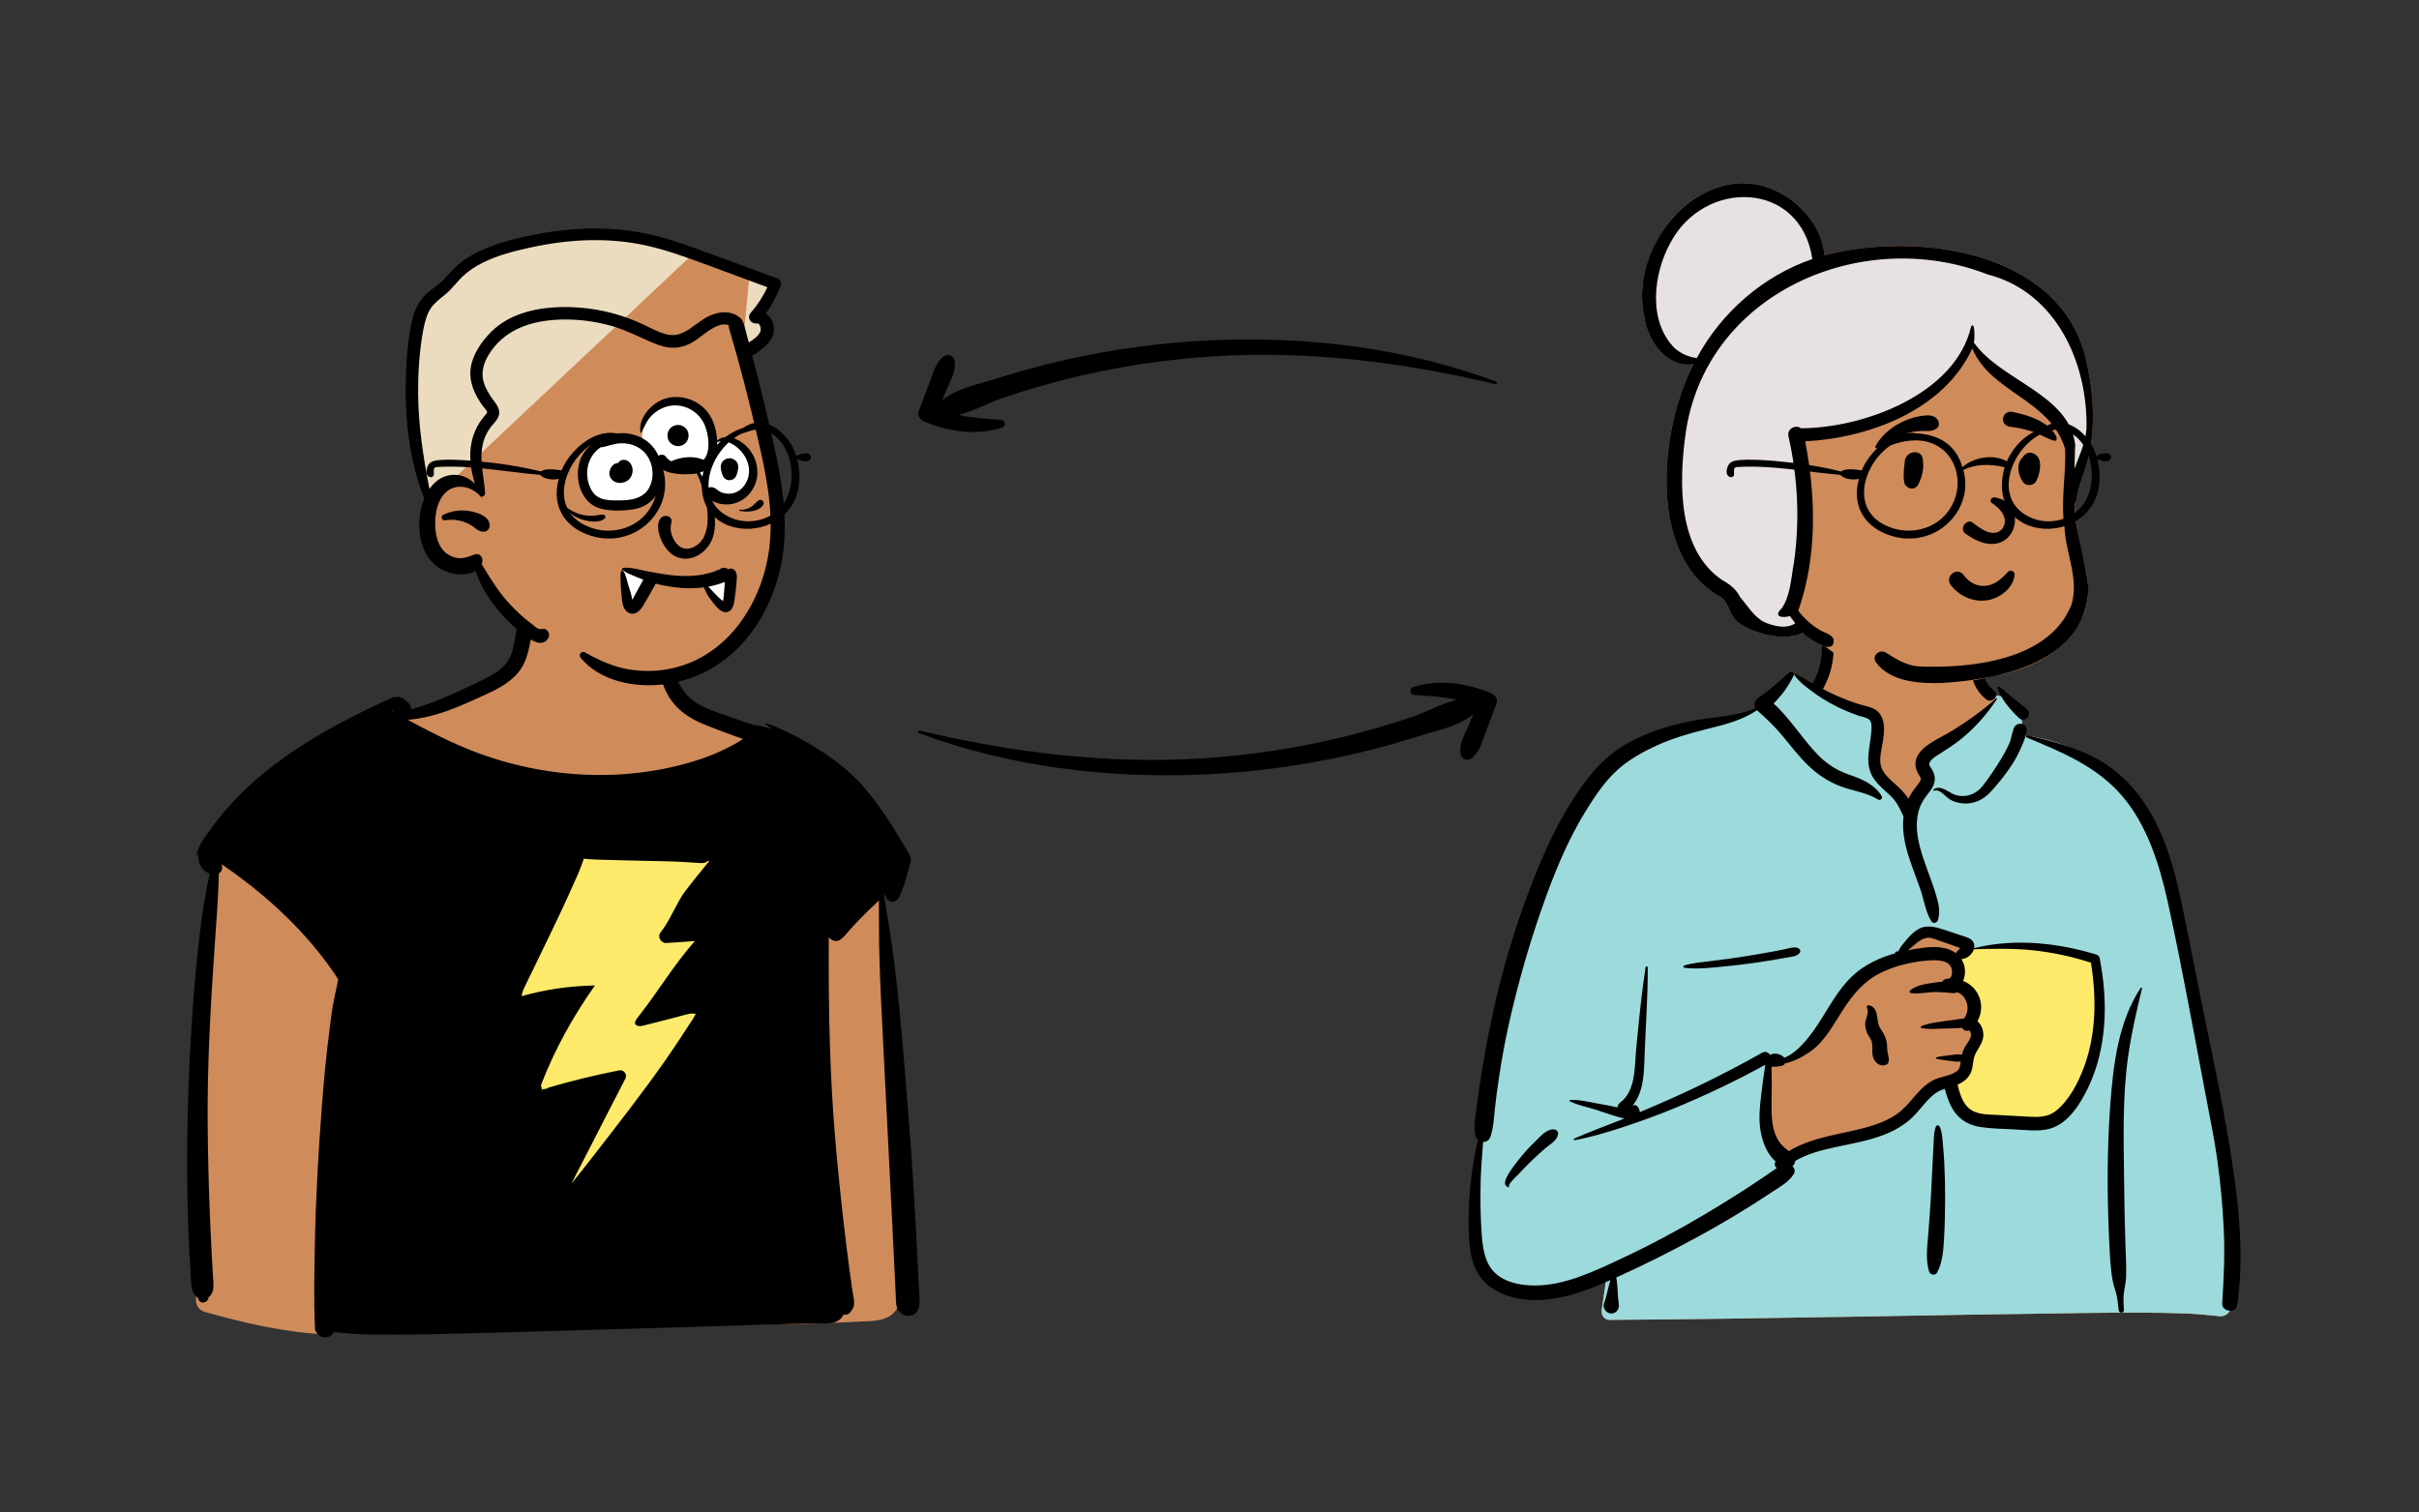 <?xml version="1.0" encoding="UTF-8" standalone="no"?><svg width="627" height="392" viewBox="0 0 627 392" fill="none" xmlns="http://www.w3.org/2000/svg">
<rect x="0" y="0" width="627" height="392" fill="#333333" stroke="none"/>
<path fill-rule="evenodd" clip-rule="evenodd" d="M142.059 149.909C145.49 148.959 149.433 149.069 152.953 149.312C156.528 149.559 160.363 149.982 163.717 151.318C166.633 152.478 169.092 154.43 170.59 157.227C171.822 159.526 172.4 162.048 172.762 164.609C172.91 165.657 173.034 166.708 173.152 167.76L173.394 169.947C173.489 170.784 173.572 171.411 173.738 172.345C174.199 174.926 174.84 177.083 176.271 178.962C179.736 183.509 185.395 185.031 190.542 186.972C193.835 188.214 196.443 190.448 197.166 194.038C197.864 197.501 224.404 226.556 227.009 229.006L227.081 229.072C229.102 230.892 228.864 234.314 229.147 236.812C229.45 239.491 229.738 242.172 230.012 244.853C230.568 250.301 231.064 255.755 231.499 261.214C233.198 282.562 233.97 303.985 233.806 325.4L233.795 326.612C233.77 329.33 233.79 332.059 233.668 334.775C233.551 337.384 232.762 339.996 230.345 341.359C228.106 342.622 225.274 342.51 222.772 342.636L222.622 342.644C219.937 342.791 217.25 342.912 214.563 343.012C203.64 343.416 192.708 343.46 181.779 343.409C160.098 343.309 138.395 342.833 116.734 344.047C111.213 344.356 93.61 342.476 88.106 343.012C82.845 343.524 87.359 346.105 84.109 345.935C73.421 345.375 63.283 342.99 53.042 340.116C51.763 339.757 50.785 338.515 50.801 337.173C50.991 322.427 51.407 307.686 52.057 292.954C52.637 279.831 53.4 266.716 54.347 253.614C54.758 247.92 55.205 242.227 55.686 236.538L55.894 234.1C56.166 230.955 56.322 227.753 56.94 224.653C57.551 221.586 58.938 218.927 60.949 216.551C62.754 214.419 83.185 197.731 88.106 194.572C92.816 191.548 97.762 188.997 102.597 186.194C104.609 185.028 106.541 185.447 108.259 184.016C109.165 183.261 122.311 178.177 125.858 176.5L125.963 176.45C128.677 175.147 131.176 173.734 133.051 171.481C133.68 170.726 134.913 165.968 134.916 164.448C134.92 161.732 134.714 158.871 135.533 156.241C136.513 153.095 138.873 150.791 142.059 149.909ZM147.874 219.932L126.868 260.857H140.527L130.736 283.596H152.238L144.611 315.445L188.23 260.857H171.862L188.23 239.365H176.878L188.23 221.163L147.874 219.932Z" fill="#D08B5B"/>
<path fill-rule="evenodd" clip-rule="evenodd" d="M196.395 217.531L188.233 310.517L120.25 312.202V212.971L196.395 217.531Z" fill="#FDEA6B"/>
<path fill-rule="evenodd" clip-rule="evenodd" d="M218.442 242.945C218.393 242.993 218.342 243.042 218.294 243.093C218.35 243.014 218.398 242.932 218.442 242.85V242.945ZM177.616 231.023C175.73 233.434 173.734 238.34 171.901 240.794C171.638 241.146 171.38 241.499 171.125 241.854C170.364 242.919 171.38 244.548 172.631 244.479C175.13 244.346 177.627 244.16 180.123 243.971C174.995 249.689 170.737 256.791 166.027 262.849C165.708 263.255 165.394 263.664 165.08 264.072C163.887 265.627 165.082 266.332 166.711 265.913C167.048 265.827 167.385 265.74 167.722 265.656C170.091 265.048 172.457 264.44 174.826 263.835C176.136 263.497 177.453 263.081 178.781 262.823C179.327 262.719 179.85 262.805 180.366 262.834C180.118 263.211 179.771 263.893 179.702 263.998C178.929 265.203 178.15 266.404 177.366 267.599C175.84 269.923 174.305 272.244 172.715 274.525C166.512 283.417 159.821 291.906 153.189 300.474C151.519 302.629 149.826 304.762 148.106 306.874C148.114 306.861 148.119 306.848 148.126 306.836C149.676 303.817 151.225 300.801 152.775 297.782C155.721 292.047 158.639 286.295 161.615 280.575C161.769 280.276 161.924 279.98 162.08 279.681C162.698 278.496 161.684 277.265 160.416 277.515C154.226 278.735 148.096 280.234 142.043 282.009C141.771 282.3 141.37 282.385 141.012 282.315C140.769 282.387 140.525 282.457 140.281 282.531C140.355 282.378 140.432 282.227 140.506 282.074C140.259 281.859 140.135 281.526 140.296 281.111C143.78 272.119 148.555 263.439 154.214 255.49C153.986 255.494 153.759 255.497 153.531 255.504C147.32 255.673 141.226 256.564 135.24 258.257C135.212 257.703 135.546 256.845 135.727 256.436C136.452 254.804 137.284 253.211 138.063 251.604C139.656 248.305 141.249 245.008 142.842 241.708C144.399 238.485 145.944 235.252 147.409 231.983C148.177 230.27 148.946 228.553 149.712 226.838C150.337 225.44 150.83 224.033 151.348 222.603C152.869 223.05 172.406 223.147 177.154 223.477C178.318 223.558 179.485 223.632 180.652 223.696C181.581 223.75 182.891 223.954 183.531 223.114L183.774 223.318C181.665 225.841 179.643 228.434 177.616 231.023ZM101.341 184.145C101.438 184.102 101.532 184.059 101.627 184.015C101.675 184.084 101.734 184.148 101.795 184.212C101.949 184.368 102.099 184.536 102.257 184.689C101.951 184.51 101.645 184.329 101.341 184.145ZM237.876 327.667C237.7 323.947 237.503 320.225 237.294 316.505C236.881 309.231 236.454 301.958 235.885 294.695C234.728 279.978 233.651 265.265 231.918 250.601C231.19 244.454 230.174 238.353 229.156 232.249C229.286 232.132 229.419 232.014 229.549 231.899C229.408 233.569 231.675 234.627 232.799 232.962C232.883 232.837 232.964 232.712 233.046 232.581C234.019 231.008 236.26 223.29 236.104 222.636C235.824 221.459 235.042 220.412 234.432 219.375C233.899 218.469 233.36 217.562 232.814 216.663C231.724 214.863 230.601 213.08 229.424 211.336C226.986 207.725 224.321 204.257 221.181 201.226C217.931 198.084 214.201 195.502 210.349 193.161C208.498 192.037 206.589 191.018 204.644 190.068C202.724 189.133 200.623 188.099 198.555 187.567C198.438 187.537 198.318 187.7 198.425 187.787C198.974 188.221 199.548 188.63 200.133 189.023C198.55 188.474 196.919 188.078 195.275 187.938C192.091 186.819 188.87 185.795 185.702 184.628C182.587 183.479 179.519 182.187 177.448 179.464C175.679 177.138 174.561 174.29 173.701 171.517C172.756 168.46 172.381 165.283 171.508 162.221C171.439 161.973 171.033 161.945 170.98 162.221C170.357 165.434 170.385 169.045 170.74 172.288C171.112 175.69 172.07 179.028 174.153 181.794C176.573 185.009 179.856 186.799 183.55 188.226C186.529 189.381 189.546 190.555 192.597 191.587C192.199 191.848 191.795 192.108 191.379 192.356C189.725 193.339 188.004 194.213 186.245 194.997C183.034 196.429 179.651 197.502 176.249 198.373C169.915 199.987 163.421 200.807 156.891 200.914C143.825 201.131 130.614 198.393 118.665 193.107C115.3 191.618 112.015 189.981 108.762 188.262C107.746 187.726 106.725 187.184 105.709 186.628C105.793 186.623 105.88 186.615 105.964 186.607C108.234 186.393 110.475 185.956 112.671 185.338C117.166 184.069 121.475 182.09 125.708 180.141C129.297 178.489 132.994 176.606 135.186 173.164C136.358 171.323 136.897 169.162 137.333 167.048C137.821 164.693 138.395 162.328 138.75 159.951C138.875 159.118 138.689 157.992 137.795 157.599C137.438 157.443 137.144 157.315 136.744 157.315C135.858 157.315 134.949 157.959 134.737 158.842C134.214 161.046 133.897 163.312 133.486 165.538C133.131 167.464 132.807 169.474 131.768 171.167C129.953 174.132 126.395 175.649 123.387 177.092C119.576 178.92 115.762 180.703 111.803 182.187C110.059 182.84 108.285 183.433 106.485 183.918C106.557 183.476 106.495 183.011 106.235 182.662C105.801 182.084 105.308 181.701 104.749 181.26C104.142 180.779 103.325 180.529 102.607 180.741C102.607 180.744 102.605 180.741 102.605 180.741C102.314 180.678 101.992 180.703 101.66 180.853C100.634 181.324 99.61 181.798 98.587 182.281C83.859 189.212 69.551 197.354 58.714 209.752C57.152 211.54 55.689 213.42 54.318 215.358C52.986 217.24 51.337 219.284 50.969 221.617C50.938 221.812 51.222 221.901 51.27 221.702C51.357 221.342 51.474 220.989 51.62 220.647C51.316 221.71 51.334 222.838 51.763 223.949C52.271 225.257 53.203 226.123 54.38 226.467C53.198 231.649 52.404 236.9 51.766 242.209C50.849 249.858 50.198 257.524 49.708 265.211C48.728 280.552 48.291 295.97 48.608 311.338C48.697 315.682 48.845 320.026 49.07 324.368C49.182 326.539 49.305 328.707 49.445 330.877C49.583 333.013 49.471 335.365 51.331 336.491C51.355 336.575 51.38 336.657 51.403 336.741C51.855 338.317 53.869 337.811 54.058 336.381C54.06 336.366 54.063 336.348 54.066 336.333C55.587 335.171 55.357 333.235 55.245 331.378C55.125 329.373 54.997 327.371 54.89 325.369C54.686 321.528 54.512 317.687 54.357 313.843C54.053 306.243 53.882 298.633 53.826 291.028C53.713 275.815 54.592 260.624 55.633 245.455C56.07 239.109 56.58 232.79 56.736 226.447C57.55 226.023 57.8 224.818 57.392 224.006C67.037 230.589 75.987 238.46 83.173 247.608C84.373 249.135 85.519 250.708 86.617 252.309C86.974 252.83 87.314 253.372 87.656 253.913C87.324 255.422 87.066 256.957 86.729 258.405C86.034 261.396 85.741 264.499 85.343 267.538C84.534 273.71 83.964 279.939 83.482 286.145C82.532 298.4 81.828 310.654 81.605 322.945C81.483 329.897 81.32 336.892 81.626 343.841C81.399 345.199 82.621 346.527 83.9 346.699C85.021 346.849 86.068 346.267 86.558 345.329C90.05 345.764 93.634 345.963 97.104 345.988C101.778 346.021 106.452 346.017 111.126 345.917C120.477 345.712 129.826 345.473 139.174 345.194C157.871 344.643 176.568 344.089 195.267 343.534C200.452 343.381 205.637 343.228 210.821 343.075C213.16 343.006 216.075 343.68 217.918 341.874C218.235 341.563 218.48 341.197 218.653 340.807C219.205 340.945 219.881 340.809 220.244 340.383C220.92 339.583 221.418 338.843 221.393 337.735C221.37 336.698 221.084 335.605 220.936 334.578C220.655 332.65 220.384 330.722 220.126 328.791C219.618 324.976 219.144 321.155 218.707 317.332C217.814 309.515 217.002 301.68 216.369 293.837C215.113 278.328 214.758 262.737 214.801 247.179C214.806 245.787 214.814 244.395 214.822 243.003C214.88 243.077 214.944 243.146 215.013 243.205C215.069 243.253 215.125 243.302 215.182 243.353C215.835 243.928 216.923 244.224 217.706 243.68C218.669 243.057 219.332 242.122 220.083 241.277C220.872 240.391 221.684 239.527 222.503 238.67C224.091 237.01 225.732 235.418 227.407 233.845C227.542 233.72 227.678 233.593 227.813 233.47C227.823 238.422 227.818 243.371 227.951 248.32C228.15 255.673 228.548 263.018 228.913 270.36C229.638 284.898 230.389 299.432 231.111 313.969C231.313 318.027 231.504 322.087 231.706 326.145C231.808 328.175 231.908 330.206 232.005 332.236C232.056 333.334 232.107 334.435 232.158 335.533C232.214 336.713 232.14 337.974 232.538 339.096C233.444 341.66 237.36 342.022 238.114 339.096C238.586 337.26 238.223 335.135 238.139 333.25C238.052 331.391 237.965 329.529 237.876 327.667Z" fill="black"/>
<path fill-rule="evenodd" clip-rule="evenodd" d="M168.181 176.078C162.526 176.111 157.721 174.503 154.054 171.842C149.478 170.206 143.959 167.683 140.607 165.035C139.299 165.369 137.734 163.977 136.734 163.242C130.512 158.584 125.628 151.766 124.181 144.936C121.946 147.763 118.767 147.881 115.722 146.476C109.338 142.846 109.577 135.204 111.875 129.494C107.043 118.626 103.695 89.935 111.07 78.356C112.579 76.623 114.793 75.587 116.387 73.81C117.805 72.258 119.154 70.671 120.804 69.443C125.84 65.601 134.512 63.556 139.942 62.594C162.61 57.681 180.026 66.511 200.559 73.96C199.377 76.922 197.743 79.624 195.869 82.143C200.967 84.051 198.625 88.339 194.671 90.513L192.316 89.366C195.986 102.53 204.433 135.265 200.788 145.778C197.882 162.178 185.128 176.197 168.181 176.078Z" fill="#D08B5B"/>
<path fill-rule="evenodd" clip-rule="evenodd" d="M179.203 66.227C166.777 62.062 154.399 59.559 139.86 62.71C134.43 63.672 125.758 65.718 120.722 69.56C119.302 70.617 118.105 71.939 116.895 73.277C116.699 73.493 116.502 73.71 116.305 73.927C115.514 74.808 114.571 75.507 113.637 76.2C112.688 76.903 111.748 77.599 110.988 78.472C103.698 89.918 106.885 118.081 111.626 129.226H111.856H112.342L112.61 128.822L112.61 128.822L112.611 128.822L112.611 128.821L179.203 66.227ZM192.958 92.11C192.78 91.459 192.61 90.838 192.447 90.25L192.269 92.11H192.958ZM192.508 89.616L194.223 71.748C196.281 72.528 198.362 73.309 200.477 74.077C199.295 77.039 197.66 79.741 195.787 82.26C200.884 84.167 198.543 88.456 194.588 90.63L192.508 89.616Z" fill="#ECDCBF"/>
<path fill-rule="evenodd" clip-rule="evenodd" d="M171.455 177.49C164.113 178.245 155.391 176.505 150.497 170.526C150.351 170.347 150.287 170.145 150.283 169.949C150.278 169.731 150.351 169.521 150.477 169.358C150.609 169.186 150.798 169.066 151.014 169.027C151.196 168.994 151.403 169.015 151.616 169.136L152.066 169.387C155.409 171.237 158.88 172.816 162.669 173.491C166.569 174.187 170.54 174.109 174.406 173.226C181.447 171.617 187.146 167.515 191.34 162.105C196.021 156.068 198.832 148.404 199.548 140.74C200.416 131.452 198.402 122.221 196.319 113.228C194.129 103.779 191.736 94.378 188.956 85.085C188.873 84.806 188.85 84.544 188.874 84.303C188.054 83.981 187.182 84.07 186.313 84.364C184.726 84.901 183.145 86.113 181.827 87.112C181.349 87.475 180.905 87.811 180.506 88.085C178.871 89.207 177.084 90.013 175.085 90.141C173.007 90.272 170.969 89.625 169.081 88.814C168.122 88.402 167.179 87.975 166.239 87.55C163.563 86.339 160.918 85.139 158.028 84.36C154.156 83.315 150.158 82.8 146.148 82.837C138.991 82.903 131.812 84.75 127.425 90.818C125.648 93.276 124.49 96.102 125.393 99.135C125.885 100.786 126.812 102.284 127.825 103.662L128.172 104.131C128.727 104.888 129.21 105.641 129.355 106.443C129.477 107.115 129.382 107.826 128.903 108.605C128.602 109.095 128.219 109.535 127.833 109.974C127.555 110.29 127.276 110.605 127.036 110.945C126.553 111.63 126.125 112.368 125.789 113.138C125.132 114.644 124.853 116.265 124.794 117.899C124.724 119.871 125 121.8 125.275 123.731C125.469 125.101 125.663 126.472 125.742 127.86C125.755 128.102 125.681 128.282 125.578 128.416C125.451 128.579 125.267 128.682 125.057 128.711C124.993 128.719 124.927 128.721 124.86 128.715C124.893 128.848 124.922 128.983 124.947 129.117C124.814 128.946 124.672 128.78 124.523 128.619C124.514 128.614 124.504 128.609 124.495 128.604C124.341 128.519 124.211 128.39 124.129 128.224C123.917 128.027 123.694 127.84 123.459 127.665C122.238 126.752 120.812 126.21 119.381 126.192C118.002 126.175 116.62 126.646 115.557 127.64C113.444 129.616 112.825 132.841 112.803 135.611C112.781 138.438 113.433 141.831 115.892 143.586C116.878 144.29 118.083 144.713 119.296 144.725C120.302 144.736 121.265 144.379 122.213 144.039C122.505 143.934 122.796 143.83 123.086 143.735C123.416 143.628 123.716 143.634 123.978 143.713C124.273 143.802 124.524 143.985 124.711 144.229C124.897 144.472 125.02 144.776 125.057 145.095C125.094 145.404 125.052 145.724 124.922 146.013C124.889 146.086 124.854 146.157 124.818 146.226L125.359 147.117C127.43 150.522 129.537 153.864 132.3 156.791C133.886 158.47 135.566 160.055 137.41 161.443L137.676 161.641C137.835 161.758 138.012 161.902 138.2 162.056C138.738 162.498 139.383 163.089 139.984 163.112C140.163 163.119 140.319 163.097 140.461 163.078C140.803 163.033 141.091 163.02 141.373 163.135C141.6 163.228 141.836 163.402 142.078 163.76C142.242 164.003 142.326 164.307 142.326 164.616C142.326 164.926 142.241 165.236 142.09 165.481C141.777 165.989 141.398 166.303 140.986 166.482C140.528 166.681 140.021 166.711 139.495 166.612C138.198 166.37 136.761 165.293 135.848 164.59L135.671 164.454C133.646 162.906 131.727 161.192 130.04 159.276C127.167 156.013 124.587 152.168 123.261 147.967C122.327 148.582 121.173 148.874 119.966 148.92C118.208 148.987 116.348 148.534 114.977 147.882C111.955 146.445 110.119 143.728 109.259 140.604C108.26 136.975 108.585 132.804 109.85 129.544C109.886 129.45 109.925 129.355 109.964 129.259C106.071 119.372 104.874 108.392 105.207 97.84C105.363 92.901 105.699 87.719 106.861 82.902C107.382 80.743 108.287 78.687 109.733 76.987C110.557 76.018 111.568 75.263 112.583 74.511C113.463 73.859 114.346 73.209 115.089 72.395L115.44 72.008C115.517 71.924 115.593 71.84 115.668 71.757C116.952 70.339 118.201 68.963 119.758 67.8C121.564 66.452 123.557 65.397 125.627 64.52C130.088 62.633 134.889 61.502 139.639 60.626C149.914 58.732 160.462 58.639 170.611 61.301C175.33 62.538 179.91 64.232 184.481 65.924C184.906 66.081 185.33 66.238 185.755 66.395C189.307 67.706 192.862 69.012 196.417 70.318C198.069 70.925 199.721 71.531 201.373 72.139C201.731 72.271 202.082 72.555 202.282 72.908C202.477 73.252 202.535 73.653 202.378 74.053C201.364 76.628 200.085 79.043 198.528 81.299C199.069 81.668 199.53 82.158 199.878 82.733C200.318 83.459 200.579 84.318 200.597 85.231C200.656 88.285 197.884 90.356 195.583 91.853C195.369 91.993 195.156 92.076 194.951 92.114C197.18 100.658 199.314 109.231 201.127 117.872L201.252 118.471C203.12 127.515 204.325 136.744 202.558 145.908C201.037 153.799 197.504 161.414 191.983 167.293C186.572 173.054 179.311 176.681 171.455 177.49ZM123.113 125.466C122.152 122.407 121.642 119.08 122.01 115.979C122.241 114.031 122.826 112.155 123.777 110.437C124.323 109.453 124.987 108.543 125.712 107.685L125.962 107.397C126.088 107.25 126.214 107.114 126.253 106.945C126.276 106.846 126.253 106.739 126.193 106.61C126.061 106.325 125.815 106.05 125.585 105.782C125.438 105.611 125.295 105.444 125.175 105.281C123.069 102.422 121.497 99.018 122.008 95.392C122.506 91.855 124.819 88.558 127.281 86.073C132.702 80.601 141.106 79.343 148.469 79.645C152.755 79.821 157.034 80.578 161.116 81.901C163.129 82.553 165.097 83.348 167.009 84.258L167.432 84.462C167.661 84.573 167.889 84.686 168.118 84.798C169.612 85.533 171.113 86.275 172.736 86.674C175.905 87.454 178.054 85.811 180.314 84.154C181.088 83.587 181.874 83.011 182.71 82.505L182.882 82.403C184.389 81.527 186.193 80.938 187.925 80.964C189.429 80.987 190.881 81.469 192.063 82.607C192.305 82.841 192.445 83.096 192.511 83.35C192.641 83.534 192.747 83.753 192.816 84.012C193.239 85.604 193.66 87.198 194.081 88.792L194.424 88.57C195.441 87.908 196.548 87.15 197.047 86.042C197.239 85.616 197.212 84.905 196.97 84.382C196.885 84.2 196.773 84.037 196.618 83.936C196.506 83.862 196.37 83.828 196.212 83.841C195.829 83.89 195.477 83.834 195.178 83.707C194.834 83.561 194.56 83.321 194.381 83.032C194.199 82.736 194.116 82.388 194.16 82.027C194.199 81.716 194.332 81.392 194.596 81.087C196.332 79.082 197.793 76.869 198.904 74.468L191.556 71.742C188.936 70.771 186.315 69.801 183.693 68.834L182.258 68.305C177.49 66.552 172.696 64.839 167.738 63.711C157.885 61.468 147.611 61.995 137.785 64.106L137.191 64.235C133.068 65.136 128.89 66.227 125.105 68.122C123.248 69.052 121.482 70.184 119.966 71.613C119.296 72.244 118.69 72.936 118.085 73.626C117.236 74.593 116.386 75.558 115.377 76.372L114.44 77.124C113.047 78.25 111.79 79.347 111.004 81.093C110.181 82.918 109.789 84.934 109.469 86.898C108.661 91.847 108.343 96.876 108.373 101.888C108.424 110.305 109.7 118.551 111.311 126.767C112.604 124.912 114.42 123.474 116.751 123.168C118.271 122.968 119.778 123.252 121.084 123.925C121.839 124.315 122.528 124.834 123.113 125.466ZM120.67 135.46C118.968 134.799 117.181 134.582 115.38 134.898C115.191 134.931 115.011 134.892 114.86 134.804C114.706 134.715 114.586 134.573 114.52 134.417C114.444 134.237 114.44 134.042 114.507 133.868C114.565 133.718 114.676 133.572 114.879 133.475C116.829 132.542 118.997 132.13 121.148 132.423L121.361 132.453C122.461 132.617 124.007 132.961 125.167 133.638C126.078 134.17 126.745 134.904 126.911 135.863C126.998 136.362 126.874 136.883 126.587 137.261C126.309 137.627 125.885 137.87 125.335 137.855C124.366 137.827 123.793 137.416 123.102 136.885C123.019 136.82 122.933 136.754 122.844 136.687C122.176 136.187 121.448 135.762 120.67 135.46Z" fill="black"/>
<path fill-rule="evenodd" clip-rule="evenodd" d="M163.981 157.933L161.283 147.632L161.718 147.699C165.997 148.372 168.137 149.063 168.137 149.771L168.135 149.82C168.078 150.618 166.693 153.322 163.981 157.933ZM188.811 149.858L187.855 157.223L182.88 151.768L188.811 149.858Z" fill="white"/>
<path fill-rule="evenodd" clip-rule="evenodd" d="M160.701 131.522C166.27 131.522 170.784 127.405 170.784 122.328C170.784 117.25 166.27 113.134 160.701 113.134C155.132 113.134 150.617 117.25 150.617 122.328C150.617 127.405 155.132 131.522 160.701 131.522Z" fill="white"/>
<path fill-rule="evenodd" clip-rule="evenodd" d="M175.634 122.073C180.709 122.073 184.824 118.014 184.824 113.006C184.824 107.999 180.709 103.94 175.634 103.94C170.558 103.94 166.443 107.999 166.443 113.006C166.443 118.014 170.558 122.073 175.634 122.073Z" fill="white"/>
<path fill-rule="evenodd" clip-rule="evenodd" d="M188.143 129.734C192.232 129.734 195.547 126.075 195.547 121.562C195.547 117.048 192.232 114.036 188.143 114.036C184.055 114.036 180.74 117.048 180.74 121.562C180.74 126.075 184.055 129.734 188.143 129.734Z" fill="white"/>
<path fill-rule="evenodd" clip-rule="evenodd" d="M161.378 147.271C163.23 146.914 165.533 147.693 167.38 148.034L167.517 148.059C169.756 148.45 171.99 148.923 174.254 149.154C176.415 149.375 178.623 149.414 180.784 149.166C181.822 149.046 182.851 148.843 183.86 148.57C184.291 148.454 184.719 148.323 185.142 148.179L185.189 148.16C185.5 148.032 186.34 147.549 186.33 147.818C186.566 147.546 186.891 147.352 187.248 147.258C187.752 147.126 188.399 147.25 188.821 147.607C189.37 147.172 190.193 147.484 190.56 148.004C191.191 148.897 190.986 149.943 190.904 150.979L190.898 151.07C190.828 152.046 190.722 153.015 190.592 153.984L190.534 154.399C190.331 155.832 190.275 158.196 188.539 158.665C187.166 159.037 185.91 157.624 185.025 156.503L184.541 155.882C183.967 155.153 183.446 154.404 183.027 153.576C182.836 153.2 182.651 152.814 182.491 152.423C182.471 152.373 182.456 152.329 182.44 152.285C179.895 152.627 177.289 152.578 174.737 152.242C173.121 152.029 171.529 151.721 169.961 151.307L169.253 152.586C168.426 154.078 167.586 155.565 166.703 157.023L166.635 157.134C165.809 158.449 164.425 159.766 162.79 158.781C161.326 157.899 161.264 155.894 161.11 154.398C161.007 153.398 160.923 152.392 160.883 151.387L160.869 150.956C160.843 149.982 160.684 148.852 161.059 147.941C161.113 147.808 161.304 147.706 161.418 147.845C162.201 148.797 162.438 150.272 162.776 151.44C163.152 152.739 163.697 154.158 163.892 155.506L163.947 155.411C164.14 155.045 164.336 154.681 164.534 154.317L165.126 153.227C165.657 152.242 166.198 151.263 166.744 150.287C166.121 150.053 165.503 149.801 164.888 149.545L163.493 148.961C162.695 148.625 161.882 148.244 161.283 147.631C161.177 147.523 161.214 147.303 161.378 147.271ZM187.854 150.869C186.479 151.428 185.057 151.832 183.609 152.099C183.702 152.195 183.795 152.291 183.882 152.391C184.223 152.786 184.584 153.165 184.948 153.54L185.166 153.764C185.723 154.336 186.56 155.278 187.414 155.825L187.46 155.578C187.468 155.535 187.474 155.498 187.477 155.47L187.568 154.657C187.583 154.522 187.597 154.386 187.61 154.251C187.684 153.518 187.742 152.784 187.804 152.05C187.836 151.663 187.844 151.266 187.854 150.869ZM171.58 103.657C174.855 102.258 178.742 102.918 181.563 105.032C184.45 107.196 185.713 110.713 185.879 114.222C188.162 112.272 191.45 113.748 193.373 115.575C195.592 117.684 196.714 120.866 196.197 123.886C195.682 126.896 193.504 129.552 190.559 130.447C189.149 130.875 187.578 130.885 186.161 130.486C185.679 130.351 185.089 130.141 184.544 129.848C184.575 129.974 184.607 130.099 184.636 130.224C185.344 133.219 185.745 136.586 184.683 139.548C182.977 144.308 176.918 146.973 173.135 142.748C171.649 141.089 170.494 138.492 170.584 136.23C170.631 135.042 171.304 133.667 172.694 133.748C173.771 133.81 174.282 134.712 174.006 135.666L173.989 135.721C173.405 137.546 174.402 140.182 175.847 141.427C178.062 143.335 181.102 141.675 182.314 139.437C183.725 136.828 183.554 133.485 183.102 130.647C182.659 127.861 181.671 125.312 180.622 122.734C180.511 122.754 180.398 122.773 180.282 122.789C178.196 123.072 173.952 123.179 171.647 121.667C171.894 124 171.409 126.402 170.083 128.378C168.607 130.58 166.382 131.745 163.793 132.102C161.279 132.45 158.364 132.52 155.881 131.924C150.595 130.655 148.731 124.125 150.329 119.412C151.275 116.624 153.914 114.116 156.848 113.483C158.359 112.489 160.388 112.194 162.132 112.33C164.737 112.533 167.303 113.659 169.047 115.636C169.714 116.392 170.262 117.247 170.685 118.162C170.827 118.05 170.992 117.966 171.179 117.922C171.471 117.854 171.726 117.839 172.011 117.939C172.153 117.989 172.358 118.167 172.482 118.283L172.763 118.614C173.109 119.016 173.437 119.354 174.052 119.604C175.766 120.302 178.091 120.454 179.911 120.311C184.558 119.947 183.973 113.791 182.828 110.628C181.473 106.881 177.587 104.55 173.634 105.216C171.936 105.501 170.316 106.406 169.072 107.587C167.685 108.907 167.09 110.5 166.258 112.17C166.209 112.269 166.039 112.247 166.018 112.138C165.333 108.617 168.577 104.94 171.58 103.657ZM146.835 132.046C146.694 131.88 146.879 131.589 147.081 131.726C148.562 132.733 150.209 133.459 151.999 133.656C152.84 133.748 153.687 133.754 154.525 133.625C155.239 133.515 155.882 133.297 156.594 133.494C156.973 133.598 157.042 134.038 156.81 134.314C155.734 135.595 153.085 135.253 151.641 134.91C149.773 134.466 148.08 133.51 146.835 132.046ZM196.669 129.707C197.396 129.256 198.261 130.149 197.831 130.87C196.728 132.719 193.528 132.87 191.672 132.427C191.527 132.393 191.56 132.165 191.707 132.169C192.774 132.195 193.738 131.99 194.657 131.433C195.442 130.958 195.911 130.177 196.669 129.707ZM161.193 114.92L161.047 114.922C159.35 114.949 157.796 115.596 156.161 115.939C156.025 115.967 155.889 115.953 155.766 115.908C153.775 117.237 152.402 119.327 152.215 122.077C152.086 123.982 152.551 126.058 153.682 127.621C154.969 129.4 157.042 129.674 159.083 129.728L159.291 129.732C163.15 129.808 167.396 129.58 168.772 125.263C169.79 122.068 168.702 118.19 165.867 116.277C164.489 115.347 162.844 114.919 161.193 114.92ZM192.286 117.212L192.173 117.079C190.659 115.342 188.259 113.759 185.893 114.634L185.9 114.927C185.9 114.976 185.901 115.025 185.901 115.073C185.894 118.429 184.594 121.56 181.4 122.544C182.257 123.767 182.945 125.125 183.497 126.533C183.691 126.406 183.928 126.325 184.202 126.297C185.327 126.183 185.971 127.24 186.946 127.634C187.859 128.003 188.895 128.098 189.858 127.908C191.967 127.491 193.446 125.672 193.964 123.654C194.55 121.373 193.776 118.981 192.286 117.212ZM160.197 120.035C160.9 118.847 162.634 119.019 163.329 120.067L163.363 120.119L163.37 120.109C164.528 121.61 163.969 123.981 162.287 124.825C160.939 125.502 159.223 125.324 158.327 124.007C158.126 123.712 157.997 123.365 157.95 123.013C157.918 122.774 157.936 122.535 157.99 122.297L157.976 122.353C158.003 122.233 158.045 122.044 158.056 122C158.174 121.515 158.458 120.996 158.814 120.645C159.18 120.284 159.689 120.065 160.197 120.035ZM189.086 118.801C189.708 118.801 190.261 119.061 190.711 119.474C191.35 120.062 191.439 120.908 191.301 121.71C191.259 121.955 191.201 122.192 191.14 122.433L191.087 122.651C191.078 122.687 191.068 122.723 191.057 122.759C191.019 122.908 190.958 123.045 190.885 123.177C190.619 124.168 189.541 124.661 188.591 124.444C188.143 124.342 187.697 123.971 187.47 123.582C187.395 123.454 187.342 123.326 187.305 123.198L187.12 122.759C187.085 122.654 187.063 122.541 187.035 122.433C186.973 122.192 186.914 121.955 186.87 121.71C186.724 120.881 186.841 120.095 187.461 119.474C187.878 119.057 188.497 118.801 189.086 118.801ZM175.371 110.199C176.452 110.054 177.552 110.558 178.111 111.512C178.597 112.342 178.595 113.459 178.111 114.289L178.07 114.359C177.18 115.888 175.102 116.084 173.853 114.903L173.792 114.846C172.989 114.087 172.808 112.827 173.224 111.841C173.604 110.939 174.402 110.329 175.371 110.199Z" fill="black"/>
<path fill-rule="evenodd" clip-rule="evenodd" d="M202.005 131.894C198.905 135.098 193.731 136.017 189.608 134.299C179.02 129.873 184.202 116.07 192.368 112.363C193.388 112.109 194.75 111.505 195.993 111.368C196.105 111.313 196.35 111.473 196.646 111.322C205.65 112.327 207.701 126.31 202.005 131.894ZM167.855 132.714C164.378 137.326 157.916 138.749 152.635 136.605C142.204 132.495 145.904 120.255 153.041 115.457C168.117 109.789 174.343 124.209 167.855 132.714ZM145.241 122.494C145.231 122.489 145.221 122.487 145.211 122.482C145.266 122.458 145.322 122.434 145.376 122.409C145.359 122.456 145.339 122.502 145.322 122.549C145.295 122.53 145.271 122.509 145.241 122.494ZM209.182 117.508C208.331 117.51 207.101 117.65 206.397 118.241C204.659 112.379 198.246 106.954 192.669 110.91C188.277 112.323 185.018 115.457 183.165 119.623C179.825 117.636 174.574 118.484 171.678 121.112C169.781 114.842 165.113 112.647 159.556 112.323C153.492 111.329 147.447 117.221 145.561 121.948C143.993 121.769 141.65 121.27 140.175 122.238C130.6 119.726 113.86 118.341 111.913 119.737C110.526 120.269 109.765 123.545 111.702 123.722C113.391 123.482 111.505 121.321 113.207 121.086C122.276 120.523 131.079 122.35 140.051 123.117C140.853 124.195 143.441 124.556 144.822 124.122C142.647 132.14 147.342 137.595 154.376 139.229C165.268 141.732 174.744 131.985 171.896 121.846C175.196 120.204 178.991 120.275 182.585 121.14C176.579 143.253 212.18 142.261 206.619 118.998C210.32 120.84 211.123 117.88 209.182 117.508Z" fill="black"/>
<rect x="492.211" y="234.44" width="58.459" height="72.018" fill="#FDEA6B"/>
<path fill-rule="evenodd" clip-rule="evenodd" d="M475.162 163.999C481.464 159.198 497.284 157.04 504.01 161.662C510.653 166.303 511.377 173.809 514.473 180.714C517.393 179.337 522.217 181.31 523.063 184.021C524.114 185.3 524.161 188.892 524.885 190.611C556.397 195.629 561.182 220.207 564.975 248.109C569.992 276.423 581.383 304.675 576.438 333.811C577.083 334.743 577.591 335.65 578.06 336.727C579.186 338.643 577.736 341.354 575.466 341.249C572.527 340.991 569.618 340.639 566.666 340.529C558.481 340.244 550.29 340.278 542.102 340.382L540.986 340.397C499.724 340.911 458.464 341.923 417.2 342.192C415.704 342.194 414.971 340.851 415.17 339.526C415.573 336.859 415.947 334.19 416.336 331.521C406.576 334.1 396.201 334.749 386.468 331.792C385.788 331.099 388.055 331.475 388.414 331.369C379.458 325.246 382.132 312.348 382.926 303.058C387.859 271.224 389.599 236.002 408.66 208.838C416.907 197.753 428.997 188.976 442.889 187.001L443.274 186.948C447.336 186.406 451.863 186.232 455.415 184.021C459.409 180.831 461.112 174.937 465.314 174.881C466.701 174.863 468.589 176.619 470.62 177.812C470.772 175.189 472.185 172.975 472.497 170.942L472.522 170.768C472.848 168.397 472.402 166.263 475.162 163.999ZM542.886 248.95C534.03 242.796 511.153 245.888 510.629 246.233C509.476 246.992 508.98 247.059 508.356 248.044C507.74 248.126 507.125 248.21 506.51 248.298C505.277 248.701 506.191 250.218 507.616 249.677C506.759 253.373 509.28 256.002 510.284 259.656C510.61 260.843 510.296 262.977 510.284 264.189C510.381 265.735 512.09 267.561 511.805 269.112C510.793 274.625 505.3 280.004 507.616 285.351C509.15 288.371 513.764 289.91 516.832 290.937C523.188 293.377 534.264 290.845 537.957 285.351C539.927 282.42 542.209 275.027 543.383 272.734L543.644 269.097C544.286 260.054 544.857 250.32 542.886 248.95Z" fill="#D08B5B"/>
<path fill-rule="evenodd" clip-rule="evenodd" d="M464.986 174.898L467.521 176.454L482.24 183.733C485.093 184.532 486.52 185.49 486.52 186.607V197.976C486.52 199.498 489.198 202.946 494.553 208.321L499.501 203.386L499.39 202.74C498.92 199.957 498.684 198.094 498.684 197.154C498.684 196.142 503.525 192.303 513.206 185.635L517.441 181.646L516.99 180.272C519.601 180.395 522.433 182.004 523.063 184.021C524.114 185.3 524.161 188.893 524.885 190.612C556.397 195.63 561.182 220.207 564.975 248.11C569.992 276.424 581.383 304.676 576.438 333.811C577.083 334.744 577.591 335.65 578.06 336.727C579.186 338.643 577.736 341.355 575.466 341.25C572.527 340.992 569.618 340.639 566.666 340.529C558.481 340.245 550.29 340.279 542.102 340.383L540.986 340.397C499.724 340.911 458.464 341.924 417.2 342.192C415.704 342.195 414.971 340.851 415.17 339.527C415.573 336.859 415.947 334.19 416.336 331.522C406.576 334.1 396.201 334.749 386.468 331.793C385.788 331.099 388.055 331.475 388.414 331.37C379.458 325.247 382.132 312.348 382.926 303.058C387.859 271.224 389.599 236.003 408.66 208.839C416.907 197.753 428.997 188.976 442.889 187.001L443.274 186.948L443.662 186.898C447.623 186.393 451.976 186.162 455.415 184.021C459.304 180.916 461.02 175.246 464.986 174.898ZM500.255 241.631C498.811 241.631 495.855 243.874 491.385 248.359L490.991 248.541C485.588 251.052 482.009 253.23 480.253 255.075L480.191 255.141C478.417 257.045 474.905 262.107 469.654 270.326L462.05 274.825H459.173L457.124 289.689L462.05 300.303L473.207 296.543L491.385 291.75L501.817 281.163L507.701 279.186C506.987 281.25 506.728 283.303 507.615 285.351C509.15 288.371 513.764 289.911 516.832 290.937C523.188 293.378 534.263 290.846 537.957 285.351C539.926 282.42 542.209 275.028 543.383 272.735L543.72 268.009C544.327 259.289 544.778 250.266 542.885 248.951C534.029 242.796 511.153 245.889 510.629 246.233C509.476 246.992 508.98 247.059 508.356 248.044L508.033 248.088L509.849 245.624L509.206 245.281C504.619 242.848 501.635 241.631 500.255 241.631ZM507.616 249.677C506.796 253.216 509.072 255.777 510.148 259.195L507.398 253.928L507.398 249.746C507.469 249.728 507.542 249.706 507.616 249.677Z" fill="#9DDADB"/>
<path fill-rule="evenodd" clip-rule="evenodd" d="M463.768 174.349C464.38 173.807 465.284 174.488 464.896 175.22C464.023 176.864 463.127 178.422 461.955 179.876C461.245 180.757 460.484 181.591 459.713 182.415C461.692 184.128 463.389 186.254 464.992 188.247C467.042 190.796 468.98 193.453 471.281 195.786C473.55 198.086 476.059 199.694 479.092 200.766L479.705 200.979C482.753 202.049 486.01 203.495 487.728 206.381C488.067 206.951 487.384 207.654 486.811 207.299C483.826 205.45 480.319 205.078 477.07 203.856C473.931 202.676 471.195 200.86 468.777 198.542C466.364 196.227 464.337 193.594 462.224 191.017C460.133 188.469 457.883 186.292 455.41 184.136C451.595 186.704 447.24 187.821 442.812 188.918L442.328 189.038C437.895 190.136 433.485 191.411 429.325 193.324C425.658 195.01 422.05 197.023 419.063 199.766C415.892 202.677 413.424 206.396 411.165 210.032C406.112 218.168 402.559 227.08 399.432 236.101C396.179 245.485 393.458 255.056 391.262 264.741C390.145 269.667 389.238 274.628 388.492 279.624C388.133 282.031 387.814 284.442 387.534 286.859C387.235 289.439 387.166 292.094 386.375 294.575C386.036 295.639 385.235 296.08 384.433 296.043L384.27 298.08C384.054 300.797 383.853 303.515 383.785 306.248C383.672 310.793 383.723 315.326 384.05 319.861L384.096 320.48C384.353 323.79 384.927 327.509 387.415 329.933C389.992 332.444 393.955 333.233 397.428 333.278C405.517 333.384 413.304 329.56 420.462 326.206C427.834 322.751 435.004 318.917 442.003 314.758C445.567 312.64 449.093 310.452 452.574 308.2C454.282 307.094 455.978 305.97 457.661 304.827C458.625 304.173 459.539 303.456 460.521 302.875C460.04 302.427 459.825 301.723 460.228 301.108C457.39 298.644 456.209 294.247 456.071 290.69C455.96 287.818 456.382 284.954 456.716 282.109C456.884 280.675 457.092 279.243 457.307 277.815C457.393 277.251 457.458 276.647 457.557 276.052C449.896 280.264 442.019 284.015 433.934 287.347C429.79 289.056 425.593 290.591 421.337 291.999L420.475 292.283C416.443 293.603 412.314 294.85 408.146 295.605C407.923 295.645 407.742 295.316 407.98 295.211C412.042 293.418 416.245 291.906 420.368 290.255L421.046 289.979C420.968 289.974 420.887 289.963 420.803 289.943C418.385 289.359 415.986 288.46 413.614 287.702C411.413 286.999 408.94 286.558 406.883 285.496C406.725 285.415 406.813 285.194 406.967 285.184C409.28 285.024 411.79 285.698 414.057 286.094L414.909 286.244C416.336 286.495 417.794 286.766 419.214 287.119C419.265 286.643 419.531 286.165 419.909 285.885C424.069 282.803 423.647 276.578 424.092 271.987L424.422 268.579C425.002 262.615 425.616 256.651 426.549 250.731C426.599 250.415 427.087 250.505 427.089 250.804C427.138 258.142 426.584 265.447 426.306 272.774L426.263 273.976C426.11 278.497 425.99 283.191 423.143 286.67C423.541 286.437 424.079 286.437 424.402 286.821C424.798 287.292 425.027 287.822 425.02 288.342C427.592 287.263 430.152 286.156 432.701 285.027C440.893 281.396 448.914 277.333 456.723 272.936C457.563 272.463 458.362 272.835 458.778 273.458L458.838 273.45C458.848 273.448 458.858 273.447 458.868 273.447L458.928 273.445C458.93 273.445 458.933 273.445 458.935 273.445C460.034 272.841 461.531 273.271 462.475 274.152C462.502 274.179 462.526 274.207 462.551 274.236C463.745 273.699 464.86 272.975 465.872 272.058C467.943 270.18 469.697 267.858 471.226 265.53C474.042 261.242 476.434 256.474 480.238 252.945C483.329 250.077 487.161 248.292 491.181 247.171C491.164 247.053 491.209 246.928 491.29 246.845C491.496 246.633 491.644 246.56 491.91 246.688C491.932 246.699 491.944 246.713 491.953 246.728L492.345 246.058C492.559 245.694 492.779 245.328 492.855 245.231C493.312 244.656 493.782 244.086 494.258 243.527C495.067 242.582 495.988 241.649 497.055 240.993C499.391 239.557 501.846 240.37 504.248 241.154C505.699 241.628 507.145 242.118 508.594 242.599L508.743 242.648C509.823 242.995 511.087 243.299 511.57 244.444C511.761 244.897 511.791 245.367 511.702 245.823C521.96 243.213 533.354 244.412 543.364 247.476C543.748 247.593 544.132 247.91 544.213 248.325C545.36 254.209 545.871 260.243 545.352 266.228C544.904 271.394 543.76 276.456 541.604 281.186L541.481 281.453C539.455 285.836 536.243 291.239 531.338 292.613C528.377 293.442 525.101 292.953 522.081 292.801C519.145 292.653 516.145 292.632 513.237 292.17C510.648 291.759 508.379 290.598 506.778 288.491C505.398 286.674 504.671 284.478 504.075 282.293C503.802 282.38 503.532 282.472 503.265 282.576C502.14 283.016 501.187 283.725 500.325 284.56C498.505 286.323 497.093 288.465 495.189 290.147C493.466 291.67 491.501 292.855 489.395 293.765C485.029 295.652 480.346 296.407 475.728 297.407L475.406 297.477C471.929 298.24 468.381 299.177 465.312 300.988C465.252 301.521 465.01 302.022 464.621 302.351C465.162 302.859 465.391 303.664 464.915 304.42C463.587 306.529 461.299 307.729 459.244 309.077L459.111 309.166C457.09 310.506 455.052 311.82 452.997 313.106C448.819 315.723 444.554 318.196 440.229 320.559C433.272 324.361 426.166 327.948 418.931 331.201C419.365 333.338 419.207 335.542 419.533 337.693L419.583 338C419.723 338.798 419.534 339.466 418.985 339.988L418.926 340.042L418.927 340.034L418.876 340.082L418.859 340.096L418.864 340.092C418.801 340.15 418.736 340.204 418.669 340.25L418.584 340.305C418.055 340.626 417.373 340.623 416.831 340.339L416.769 340.305L416.665 340.245C415.948 339.833 415.454 338.811 415.751 338C416.482 336.006 416.758 333.878 417.432 331.871L416.897 332.11L416.192 332.417C408.565 335.717 400.092 338.495 391.782 336.246C388.11 335.252 384.678 333.149 382.84 329.722C381.033 326.349 380.777 322.433 380.681 318.681C380.563 314.051 380.811 309.35 381.421 304.76C381.831 301.678 382.326 298.538 383.091 295.489C382.698 295.142 382.409 294.644 382.332 294.028C381.972 291.115 382.603 288.087 382.989 285.189C383.367 282.36 383.784 279.537 384.256 276.722C385.208 271.037 386.315 265.365 387.603 259.747C389.896 249.749 392.924 239.928 396.57 230.342L396.889 229.507C400.257 220.745 404.158 212.17 409.589 204.473C412.187 200.79 414.933 197.451 418.604 194.798C422.043 192.311 425.922 190.521 429.926 189.153C433.933 187.783 438.053 186.866 442.245 186.295C446.502 185.715 450.996 185.36 454.967 183.613C454.465 182.712 454.896 181.496 455.741 180.937C458.587 179.056 461.218 176.61 463.768 174.349ZM554.854 256.128C554.973 255.946 555.257 256.061 555.204 256.275C553.82 261.947 552.521 267.63 551.673 273.41C550.142 283.842 550.423 294.411 550.548 304.92L550.555 305.464C550.619 311.125 550.708 316.786 550.896 322.444C550.99 325.304 551.177 328.192 551.075 331.053C551.02 332.606 550.606 334.074 550.46 335.607C550.331 336.948 550.446 338.31 550.51 339.653C550.553 340.546 549.236 340.508 549.146 339.653L549.031 338.547C548.882 337.148 548.699 335.758 548.24 334.418C547.689 332.808 547.425 331.226 547.233 329.535C546.94 326.943 546.81 324.326 546.697 321.716L546.62 319.911C546.148 309.005 546.164 298.048 546.929 287.154L546.984 286.376C547.741 276.078 549.054 264.951 554.854 256.128ZM525.356 191.223C524.994 191.074 525.121 190.528 525.521 190.623L526.249 190.797C531.583 192.075 536.82 193.459 541.799 195.838C546.781 198.217 550.999 201.77 554.35 206.139C560.865 214.63 563.572 224.95 565.709 235.26C568.084 246.717 570.247 258.216 572.643 269.669L573.088 271.802C575.304 282.469 577.398 293.143 578.94 303.936L579.051 304.719C580.606 315.818 581.541 327.302 579.844 338.43C579.508 340.632 575.846 340.083 575.989 337.908C576.403 331.62 576.699 325.365 576.413 319.062C576.127 312.759 575.536 306.483 574.655 300.234C573.913 294.976 572.808 289.783 571.83 284.566L571.677 283.743C570.858 279.306 570.014 274.873 569.171 270.44L567.912 263.804C566.025 253.866 564.102 243.92 561.928 234.044L561.799 233.463C559.672 223.963 556.536 214.01 550.155 206.466C543.68 198.809 534.41 194.953 525.356 191.223ZM501.827 291.996C501.982 291.649 502.527 291.687 502.695 291.996C503.351 293.207 503.424 294.753 503.548 296.12L503.561 296.261C503.719 297.929 503.858 299.603 503.944 301.277C504.106 304.454 504.183 307.626 504.174 310.807C504.163 314.067 504.098 317.323 503.922 320.578L503.874 321.45C503.714 324.278 503.445 327.433 502.102 329.906C501.613 330.805 500.285 330.541 500.002 329.632C499.076 326.655 499.551 323.125 499.789 320.077L499.974 317.698C500.156 315.319 500.331 312.939 500.469 310.557C500.658 307.298 500.815 304.036 500.965 300.775C501.014 299.717 501.067 298.657 501.122 297.598L501.208 296.01C501.281 294.682 501.275 293.224 501.827 291.996ZM397.634 296.215L398.044 295.818C399.304 294.585 400.895 292.687 402.757 292.804C403.499 292.851 403.972 293.468 403.818 294.198C403.489 295.76 401.897 296.571 400.75 297.525C399.494 298.569 398.31 299.685 397.129 300.812C396.081 301.811 395.073 302.839 394.089 303.899L393.721 304.298C393.369 304.683 390.857 306.955 391.129 307.545L391.144 307.571C391.219 307.684 391.093 307.839 390.968 307.8C389.884 307.457 389.951 306.527 390.361 305.585C391.149 303.775 392.529 302.1 393.733 300.554C394.935 299.012 396.235 297.576 397.634 296.215ZM505.756 250.82C504.918 248.837 501.829 248.879 500.075 248.997C495.658 249.296 490.88 250.414 486.951 252.479C482.877 254.62 480.132 258.05 477.677 261.843L477.562 262.021C475.169 265.743 472.864 270.148 469.116 272.707C467.208 274.011 464.979 275.201 462.663 275.717C462.504 275.997 462.246 276.218 461.908 276.299L461.751 276.334C461.092 276.48 460.067 276.641 459.182 276.545C459.188 276.978 459.183 277.408 459.194 277.818C459.225 278.994 459.239 280.175 459.239 281.352C459.239 283.818 459.107 286.289 459.21 288.754C459.301 290.935 459.609 293.213 460.655 295.163C461.423 296.593 462.436 297.539 463.659 298.443C466.668 296.608 470.07 295.49 473.523 294.649C477.699 293.633 481.975 292.954 486.055 291.576C488.02 290.912 489.908 290.043 491.619 288.864C493.435 287.611 494.822 285.916 496.249 284.259L496.472 284.001C497.928 282.33 499.517 280.731 501.575 279.826C503.348 279.045 505.684 278.906 507.234 277.699C508.044 277.067 508.112 276.15 508.197 275.211C507.205 275.353 506.154 275.126 505.165 275.01L504.652 274.95C503.717 274.839 502.803 274.716 501.882 274.478C501.711 274.434 501.711 274.176 501.882 274.132C502.97 273.851 504.049 273.731 505.165 273.6L505.427 273.567C506.436 273.435 507.497 273.235 508.487 273.457C508.665 272.781 508.922 272.136 509.282 271.489C509.787 270.581 510.743 269.551 510.872 268.489C510.91 268.173 510.837 267.799 510.687 267.519L510.636 267.423C510.573 267.31 510.499 267.197 510.39 267.127C510.378 267.141 510.352 267.157 510.297 267.174C509.535 267.414 508.87 267.041 508.517 266.466C507.02 266.652 505.385 266.589 503.981 266.651L502.56 266.72C501.043 266.79 499.457 266.82 498.031 266.514C497.832 266.471 497.771 266.139 497.971 266.054C499.724 265.304 501.85 265.065 503.727 264.777C504.775 264.616 505.831 264.493 506.882 264.351C507.582 264.257 508.325 264.101 509.051 264.063C510.869 261.799 509.889 258.226 507.358 257.251C506.437 257.657 505.608 257.421 504.601 257.334C503.595 257.248 502.588 257.19 501.578 257.194C499.556 257.203 497.412 257.735 495.409 257.506C495.084 257.468 494.781 257.035 495.105 256.77C496.638 255.519 498.835 255.111 500.781 254.844L501.185 254.79C501.837 254.704 502.631 254.579 503.454 254.505C503.64 254.142 503.974 253.867 504.475 253.799C504.624 253.779 504.774 253.767 504.924 253.754L504.922 253.739C506.145 253.68 506.092 251.613 505.756 250.82ZM422.007 289.491C421.985 289.524 421.961 289.556 421.936 289.587L421.897 289.632L422.098 289.55L422.007 289.491ZM527.104 246.389C521.955 245.836 516.798 245.953 511.634 246.101C511.221 247.453 509.783 248.605 508.39 248.648C509.481 250.309 509.594 252.558 508.829 254.319C510.453 254.966 511.853 256.128 512.702 257.783C513.88 260.077 513.726 262.63 512.562 264.75C513.556 265.65 514.142 267.112 514.083 268.489C514.018 270.025 513.103 271.338 512.342 272.609C511.52 273.985 511.493 275.196 511.24 276.736C510.871 278.991 509.351 280.358 507.395 281.212L507.499 281.621C508.003 283.585 508.631 285.656 510.072 287.092C511.926 288.939 514.802 288.922 517.251 289.039L517.369 289.045C519.612 289.157 521.854 289.288 524.096 289.415L525.777 289.51C528.359 289.651 530.838 289.669 532.945 287.961C536.385 285.175 538.744 280.563 540.237 276.48C543.37 267.91 543.408 258.506 541.97 249.581C537.146 248.026 532.141 246.931 527.104 246.389ZM484.284 260.607L484.322 260.609C485.382 260.73 486.11 261.589 486.369 262.608C486.746 264.089 486.561 265.427 487.468 266.764C488.4 268.139 488.974 269.239 489.109 270.937C489.165 271.636 489.139 272.333 489.295 273.017L489.408 273.496C489.527 274.007 489.625 274.499 489.566 275.047C489.511 275.548 489.268 275.937 488.766 276.098C487.132 276.621 485.87 275.416 485.447 273.892C485.082 272.576 485.57 271.007 485.055 269.771C484.77 269.086 484.244 268.513 483.947 267.823C483.652 267.139 483.505 266.425 483.457 265.682C483.368 264.276 484.61 262.588 483.917 261.314C483.769 261.042 483.937 260.598 484.284 260.607ZM462.569 246.102C463.676 245.877 464.932 245.361 466.024 245.79C466.585 246.01 466.862 246.695 466.388 247.17C465.565 247.996 464.369 248.042 463.26 248.236L463.162 248.254C461.851 248.497 460.538 248.727 459.223 248.945C456.749 249.355 454.27 249.717 451.781 250.025C449.225 250.341 446.662 250.623 444.096 250.835L443.102 250.917C440.934 251.09 438.678 251.221 436.551 250.889C436.242 250.841 436.291 250.39 436.551 250.311C438.881 249.606 441.438 249.417 443.847 249.118C446.408 248.8 448.966 248.464 451.516 248.066C454.063 247.668 456.606 247.241 459.139 246.769C460.285 246.556 461.428 246.334 462.569 246.102ZM502.509 243.836C501.538 243.492 500.469 242.982 499.417 243.153C497.602 243.447 495.986 245.216 494.55 246.381L495.271 246.241C498.962 245.531 503.85 244.767 506.949 247.114C506.957 247.101 506.963 247.087 506.972 247.074C507.222 246.694 507.512 246.397 507.828 246.072C507.858 246.044 507.887 246.014 507.916 245.984L508.087 245.802L507.697 245.667C506.861 245.371 505.87 244.99 505.714 244.934L505.703 244.93C504.637 244.569 503.57 244.212 502.509 243.836ZM472.182 166.436C472.03 164.482 475.071 164.498 475.221 166.436C475.55 170.668 474.598 174.86 472.549 178.57C472.534 178.597 472.517 178.621 472.502 178.646C473.783 179.313 475.079 179.953 476.404 180.525C478.099 181.257 479.826 181.924 481.583 182.489C483.173 183.001 485.132 183.203 486.469 184.268C489.287 186.513 488.228 191.173 487.686 194.193L487.601 194.67C487.332 196.224 487.136 197.819 487.791 199.311C488.491 200.904 489.905 202.086 491.167 203.226L491.422 203.457C492.54 204.476 493.817 205.714 494.637 207.095C495.386 205.547 496.406 204.282 497.485 202.857C498.254 201.841 497.707 201.506 497.154 200.513C496.621 199.557 496.362 198.539 496.528 197.448C496.835 195.435 498.444 193.981 500.045 192.888C501.936 191.598 504.046 190.642 506.001 189.442C510.017 186.977 513.929 184.158 517.453 181.027C517.55 180.941 517.719 181.054 517.641 181.172C514.857 185.408 511.593 189.069 507.581 192.176C505.954 193.435 504.246 194.48 502.525 195.579L502.031 195.896C501.34 196.344 500.479 196.942 500.166 197.704C499.852 198.471 500.522 199.049 500.883 199.684C502.028 201.7 501.476 203.581 500.118 205.291L500.054 205.37C498.705 207.034 497.682 208.581 497.193 210.706C496.142 215.271 497.606 220.027 499.139 224.313L499.199 224.482C500.028 226.792 500.909 229.085 501.629 231.433L501.827 232.081C502.48 234.241 503.014 236.371 502.282 238.591C502.033 239.347 501.004 239.525 500.576 238.814C499.068 236.308 498.692 233.292 497.746 230.536C496.824 227.851 495.766 225.214 494.876 222.517C493.73 219.045 492.963 215.308 493.379 211.666C493.367 211.645 493.353 211.625 493.343 211.603L493.051 210.964C492.256 209.235 491.487 207.725 490.04 206.347C488.531 204.91 486.893 203.637 485.705 201.897C483.126 198.117 484.721 193.912 485.033 189.779L485.068 189.272C485.125 188.414 485.156 187.248 484.596 186.654C483.965 185.986 482.487 185.815 481.651 185.519C479.49 184.754 477.36 183.862 475.331 182.792C473.401 181.773 471.53 180.647 469.789 179.328L468.906 178.664C467.513 177.613 466.069 176.465 465.136 175.034C465.028 174.869 465.211 174.603 465.406 174.682C466.964 175.315 468.388 176.321 469.846 177.196C469.868 177.143 469.895 177.089 469.925 177.035C471.728 173.769 472.47 170.151 472.182 166.436ZM521.959 188.812C522.579 187.109 525.409 187.24 525.296 189.264C525.21 190.818 524.55 192.222 523.946 193.633L523.882 193.785C523.259 195.255 522.54 196.636 521.679 197.984C520.034 200.561 518.108 202.952 516.05 205.209C514.184 207.255 511.736 208.506 508.914 208.298C507.725 208.211 506.525 207.908 505.483 207.314C504.246 206.608 502.902 204.489 501.323 205.002C501.171 205.052 501.028 204.828 501.16 204.722C502.983 203.254 505.051 205.53 506.796 206.079C509.425 206.905 512.123 205.992 513.816 203.865C515.582 201.645 517.208 199.16 518.693 196.742C519.448 195.515 520.136 194.241 520.73 192.928C521.329 191.603 521.466 190.163 521.959 188.812ZM517.721 178.33C517.644 178.095 517.936 177.871 518.143 178.005C519.341 178.785 520.378 179.816 521.483 180.719C522.708 181.721 523.943 182.703 525.197 183.67C527.024 185.079 524.905 187.674 523.296 186.134C521.094 184.028 518.683 181.274 517.721 178.33ZM511.144 170.087C511.631 168.21 514.508 168.984 514.089 170.839L514.075 170.895C513.281 173.959 514.412 177.078 516.827 179.064L516.916 179.136C518.443 180.359 516.279 182.497 514.766 181.286C511.464 178.642 510.091 174.151 511.144 170.087Z" fill="black"/>
<path fill-rule="evenodd" clip-rule="evenodd" d="M541.216 95.672C536.197 65.236 497.868 59.749 472.892 66.155C472.432 60.3 468.753 55.127 464.162 51.724C444.66 37.656 421.571 61.542 426.194 82.127C427.023 88.364 431.995 95.48 438.953 94.413C430.208 111.004 426.79 144.46 446.058 154.802C447.917 156.128 448.226 158.821 449.656 160.549C451.979 163.334 461.901 166.882 467.269 164.039C468.956 165.592 470.902 167.104 473.177 167.642C484.93 177.073 502.107 179.202 516.419 175.31C525.236 173.81 534.377 169.822 538.914 161.675C542.757 155.475 540.986 148.21 539.224 141.647C538.462 138.037 537.966 134.398 537.661 130.729C538.286 129.997 538.321 128.981 538.477 128.056C539.154 124.777 540.633 121.733 541.373 118.463C543.028 111.04 542.741 103.11 541.216 95.672Z" fill="#D08B5B"/>
<path fill-rule="evenodd" clip-rule="evenodd" d="M432.233 62.689C436.569 54.411 445.069 49.74 453.57 50.381C462.268 51.036 468.924 57.047 470.465 66.754L470.51 67.049L470.603 67.679L470.518 67.708L470.559 67.779L470.632 67.902C470.718 68.043 470.824 68.203 470.969 68.412L471.163 68.689L471.813 69.605L471.859 69.671L471.998 69.871L472.278 69.772C485.905 65.001 501.085 65.05 514.653 70.123L515.064 70.278L515.442 70.424L515.656 70.48C523.974 72.686 530.622 77.989 535.172 85.583L535.31 85.814L535.448 86.051C539.602 93.203 541.732 102.042 541.582 110.917L541.577 111.189L541.575 111.232L541.552 111.5C541.354 113.63 540.82 115.534 539.713 118.436L539.572 118.805L539.353 119.366L538.671 121.098L538.504 121.529L536.548 126.678L536.91 121.51C536.95 120.935 536.973 120.431 536.992 119.66L536.996 119.521L537.04 117.334L537.052 116.846C537.059 116.618 537.067 116.413 537.075 116.213L537.089 115.915L537.116 115.451L537.122 115.355L537.109 115.25C536.693 111.965 535.189 109.161 532.6 106.504L532.465 106.366L532.328 106.229L532.165 106.068C530.257 104.198 528.329 102.768 524.335 100.145L524.162 100.032L521.841 98.518L520.972 97.947C519.056 96.681 517.889 95.862 516.655 94.907L516.389 94.7L516.181 94.536C514.044 92.84 512.375 91.174 511.093 89.376L510.974 89.207L510.721 88.845L510.902 88.457L510.899 88.463L510.898 88.461L510.907 88.42L510.919 88.351L510.932 88.267C510.954 88.1 510.974 87.883 510.988 87.638C510.993 87.549 510.997 87.459 511 87.367L511.004 87.229L511.007 87.109L510.959 87.25C508.484 94.41 502.62 100.385 494.354 104.794L494.103 104.927L493.819 105.075C485.672 109.302 475.706 111.729 467.065 111.797L466.787 111.799L466.512 111.799L466.3 111.624C465.507 110.969 464.048 111.784 464.313 112.951C466.769 123.743 467.284 134.914 465.784 145.678L465.731 146.053L465.725 146.088L465.668 146.393C465.618 146.664 465.571 146.943 465.52 147.263L465.439 147.78L465.126 149.876L464.984 150.773L464.923 151.137C464.395 154.193 463.726 156.271 462.51 158.064L462.393 158.232L462.274 158.347L462.157 158.464C461.918 158.712 461.767 158.912 461.693 159.052L461.678 159.083L461.669 159.102L461.69 159.111C462.077 159.25 462.867 159.221 463.526 159.04L463.608 159.017L463.685 158.993L464.218 158.819L464.591 159.343L464.701 159.498C464.906 159.781 465.119 160.066 465.385 160.414L465.699 160.822L466.425 161.757L465.759 162.218C463.511 163.774 460.37 163.465 457.032 162.006L456.902 161.948L456.855 161.925C455.263 161.081 454.221 160.06 452.504 157.885L452.303 157.629L451.538 156.647L451.247 156.279C451.044 156.024 450.87 155.813 450.696 155.61L450.638 155.542L450.435 155.309L450.39 155.219C449.55 153.523 448.348 152.396 446.246 151.183L445.949 151.015L445.759 150.884C440.424 147.176 437.275 141.326 435.95 133.739C434.915 127.808 435.022 121.135 435.971 113.641L436.017 113.284L436.065 112.911C436.886 106.604 438.763 100.716 441.609 95.355L441.757 95.078L441.89 94.832L441.223 94.301L440.949 94.087C440.722 93.912 440.557 93.792 440.407 93.693L440.326 93.641L440.251 93.595L440.231 93.632L439.722 93.578C437.571 93.347 435.45 92.416 433.724 90.98L433.582 90.86L433.443 90.721C430.107 87.32 428.468 82.604 428.467 77.219C428.466 72.459 429.768 67.394 431.996 63.132L432.106 62.923L432.233 62.689Z" fill="#E8E1E1"/>
<path fill-rule="evenodd" clip-rule="evenodd" d="M540.814 111.172C540.525 114.841 538.973 118.143 537.674 121.564C537.816 119.54 537.749 117.434 537.891 115.333C536.38 102.175 518.531 98.718 511.602 88.769C511.864 88.207 511.959 83.183 510.925 84.596C506.918 102.178 483.096 110.998 466.787 111.032C465.554 110.013 463.107 111.09 463.569 113.121C466.008 123.84 466.542 135.052 464.976 145.943C464.238 149.789 464.114 154.417 461.812 157.73C459.369 160.06 462.306 160.247 463.922 159.721C464.373 160.356 464.849 160.973 465.326 161.587C463.004 163.195 459.617 162.318 457.214 161.248C454.541 159.829 453.013 157.081 451.076 154.878C450.018 152.744 448.415 151.518 446.353 150.362C434.882 142.546 435.178 125.401 436.825 113.01C441.623 76.136 482.447 58.345 515.21 71.155C532.904 75.691 541.194 94.03 540.814 111.172ZM434.101 90.296C427.104 83.311 428.513 71.098 432.911 63.045C441.725 46.219 466.758 46.765 469.756 67.161C456.99 71.545 446.218 80.946 439.804 92.816C437.716 92.592 435.697 91.66 434.101 90.296ZM541.216 95.677C536.197 65.241 497.868 59.754 472.892 66.16C472.432 60.306 468.753 55.133 464.162 51.73C444.66 37.661 421.571 61.547 426.194 82.133C427.023 88.369 431.995 95.485 438.953 94.418C430.208 111.009 426.79 144.465 446.058 154.807C447.917 156.133 448.226 158.827 449.656 160.553C451.979 163.339 461.901 166.887 467.269 164.044C468.545 165.614 475.789 170.388 475.261 165.708C474.728 164.447 473.082 164.118 471.985 163.495C469.681 162.22 467.679 160.422 466.106 158.311C471.047 144.345 470.67 128.794 467.902 114.413C484.443 113.579 503.906 106.311 511.201 90.351C516.133 101.966 531.427 103.46 535.291 116.446C535.524 123.267 534.065 129.986 535.123 136.81C535.434 143.494 538.958 150.133 536.92 156.773C531.228 171.253 510.735 173.377 497.197 172.772C493.981 172.506 491.312 170.764 488.668 169.11C487.084 168.356 485.197 169.933 486.168 171.616C489.875 176.802 497.499 177.255 503.354 177.068C518.547 176.165 540.505 171.665 541.294 152.857C540.793 145.401 537.874 138.265 537.662 130.734C538.286 130.002 538.321 128.987 538.477 128.061C539.154 124.782 540.633 121.739 541.373 118.469C543.028 111.046 542.741 103.115 541.216 95.677Z" fill="black"/>
<path fill-rule="evenodd" clip-rule="evenodd" d="M509.976 154.997C508.26 154.297 506.728 153.129 505.609 151.637C505.22 151.118 505.119 150.57 505.201 150.069C505.292 149.505 505.626 148.995 506.08 148.652C506.536 148.309 507.106 148.139 507.657 148.226C508.136 148.301 508.613 148.563 508.99 149.107L509.069 149.216C509.735 150.117 510.602 150.856 511.59 151.332C512.542 151.791 513.608 152.005 514.71 151.881C516.809 151.644 518.256 150.508 519.794 148.965C519.985 148.771 520.176 148.57 520.367 148.366C520.489 148.181 520.657 148.062 520.843 147.999C521.05 147.93 521.284 147.934 521.499 148.009C521.706 148.081 521.891 148.218 522.015 148.4C522.133 148.574 522.2 148.788 522.178 149.034C522.037 150.632 521.202 152.059 520.015 153.179C518.697 154.423 516.95 155.284 515.306 155.585C513.494 155.918 511.648 155.68 509.976 154.997ZM516.16 130.338C518.087 131.51 521.025 134.244 518.951 137.15C516.51 139.712 512.995 136.774 511.263 135.446C509.657 134.416 507.853 137.064 509.343 138.267C521.858 147.536 526.937 130.645 517.135 128.96C516.055 128.774 515.655 129.976 516.16 130.338ZM493.732 119.555C493.945 116.911 497.971 116.31 498.372 118.927C498.731 121.272 498.308 123.425 497.253 125.536C496.244 127.552 493.709 126.612 493.517 124.775C493.26 122.314 493.599 121.201 493.732 119.555ZM524.382 118.385C524.944 117.649 525.754 117.147 526.725 117.431C529.759 118.318 528.865 122.627 527.8 124.724C527.221 125.863 525.349 126.152 524.503 125.149C523.125 123.514 522.465 120.248 524.217 118.637C524.265 118.554 524.317 118.47 524.382 118.385ZM497.211 107.983L497.69 107.899C499.173 107.642 501.017 107.396 502.065 108.588C502.622 109.221 502.813 110.396 502.065 111.001C500.75 112.066 499.296 111.653 497.72 111.744C496.421 111.818 495.173 112.033 493.922 112.391C491.177 113.176 488.94 114.608 486.596 116.182C486.288 116.388 485.974 115.994 486.121 115.707C487.474 113.055 490.097 110.877 492.724 109.549C494.126 108.84 495.66 108.252 497.211 107.983ZM521.618 106.795L521.984 106.87C525.976 107.705 531.163 109.372 533.053 113.295C533.125 113.85 533.049 113.968 532.987 114.046L532.967 114.072C532.916 114.138 532.875 114.23 532.635 114.305C532.568 114.289 532.5 114.272 532.432 114.255C531.566 114.027 530.88 113.714 530.217 113.39L529.497 113.035C528.662 112.625 527.82 112.231 526.927 111.94C525.022 111.318 523.063 110.88 521.073 110.646C520.642 110.596 520.227 110.45 519.899 110.2C519.588 109.964 519.35 109.636 519.242 109.2C519.102 108.636 519.142 108.208 519.445 107.699C519.672 107.317 519.998 107.052 520.371 106.9C520.752 106.745 521.186 106.709 521.618 106.795Z" fill="black"/>
<path fill-rule="evenodd" clip-rule="evenodd" d="M539.005 131.894C535.905 135.098 530.731 136.017 526.608 134.299C516.02 129.873 521.202 116.07 529.368 112.363C530.388 112.109 531.75 111.505 532.993 111.368C533.105 111.313 533.35 111.473 533.646 111.322C542.65 112.327 544.701 126.31 539.005 131.894ZM504.855 132.714C501.378 137.326 494.916 138.749 489.635 136.605C479.204 132.495 482.904 120.255 490.041 115.457C505.117 109.789 511.343 124.209 504.855 132.714ZM482.241 122.494C482.231 122.489 482.221 122.487 482.211 122.482C482.266 122.458 482.322 122.434 482.376 122.409C482.359 122.456 482.339 122.502 482.322 122.549C482.295 122.53 482.271 122.509 482.241 122.494ZM546.182 117.508C545.331 117.51 544.101 117.65 543.397 118.241C541.659 112.379 535.246 106.954 529.669 110.91C525.277 112.323 522.018 115.457 520.165 119.623C516.825 117.636 511.574 118.484 508.678 121.112C506.781 114.842 502.113 112.647 496.556 112.323C490.492 111.329 484.447 117.221 482.561 121.948C480.993 121.769 478.65 121.27 477.175 122.238C467.6 119.726 450.86 118.341 448.913 119.737C447.526 120.269 446.765 123.545 448.702 123.722C450.391 123.482 448.505 121.321 450.207 121.086C459.276 120.523 468.079 122.35 477.051 123.117C477.853 124.195 480.441 124.556 481.822 124.122C479.647 132.14 484.342 137.595 491.376 139.229C502.268 141.732 511.744 131.985 508.896 121.846C512.196 120.204 515.991 120.275 519.585 121.14C513.579 143.253 549.18 142.261 543.619 118.998C547.32 120.84 548.123 117.88 546.182 117.508Z" fill="black"/>
<path fill-rule="evenodd" clip-rule="evenodd" d="M386.349 179.637C380.01 177.087 372.881 175.988 366.285 178.157C365.174 178.522 365.382 180.123 366.558 180.182C370.33 180.37 374.003 180.655 377.591 181.419C373.706 182.37 369.754 184.587 366.221 185.793C360.372 187.79 354.434 189.523 348.432 190.993C336.331 193.959 323.983 195.837 311.548 196.617C286.75 198.172 262.512 195.111 238.402 189.425C237.985 189.326 237.837 189.91 238.227 190.058C261.646 198.855 287.521 201.941 312.43 200.766C324.682 200.188 336.9 198.57 348.879 195.935C355.202 194.544 361.459 192.857 367.625 190.886C372.021 189.48 378.161 188.316 381.883 185.177C381.386 186.327 380.889 187.478 380.391 188.627C379.427 190.857 378.286 192.775 378.534 195.238C378.692 196.815 380.346 197.534 381.575 196.497C383.452 194.913 383.99 192.753 384.838 190.502C385.86 187.792 386.881 185.083 387.903 182.373C388.36 181.159 387.378 180.05 386.349 179.637Z" fill="black"/>
<path fill-rule="evenodd" clip-rule="evenodd" d="M239.671 109.368C246.01 111.918 253.139 113.017 259.735 110.848C260.846 110.483 260.638 108.882 259.462 108.823C255.69 108.635 252.017 108.35 248.429 107.586C252.314 106.635 256.266 104.418 259.799 103.212C265.648 101.215 271.586 99.482 277.588 98.012C289.689 95.046 302.037 93.168 314.472 92.388C339.27 90.833 363.508 93.894 387.618 99.58C388.035 99.679 388.183 99.095 387.793 98.947C364.374 90.15 338.499 87.064 313.59 88.239C301.338 88.817 289.12 90.435 277.141 93.07C270.818 94.461 264.561 96.148 258.395 98.119C253.999 99.525 247.859 100.689 244.137 103.828C244.634 102.678 245.131 101.527 245.629 100.378C246.593 98.148 247.734 96.23 247.486 93.767C247.328 92.19 245.674 91.471 244.445 92.508C242.568 94.092 242.03 96.252 241.182 98.503C240.16 101.213 239.139 103.922 238.117 106.632C237.66 107.846 238.642 108.955 239.671 109.368Z" fill="black"/>
</svg>
